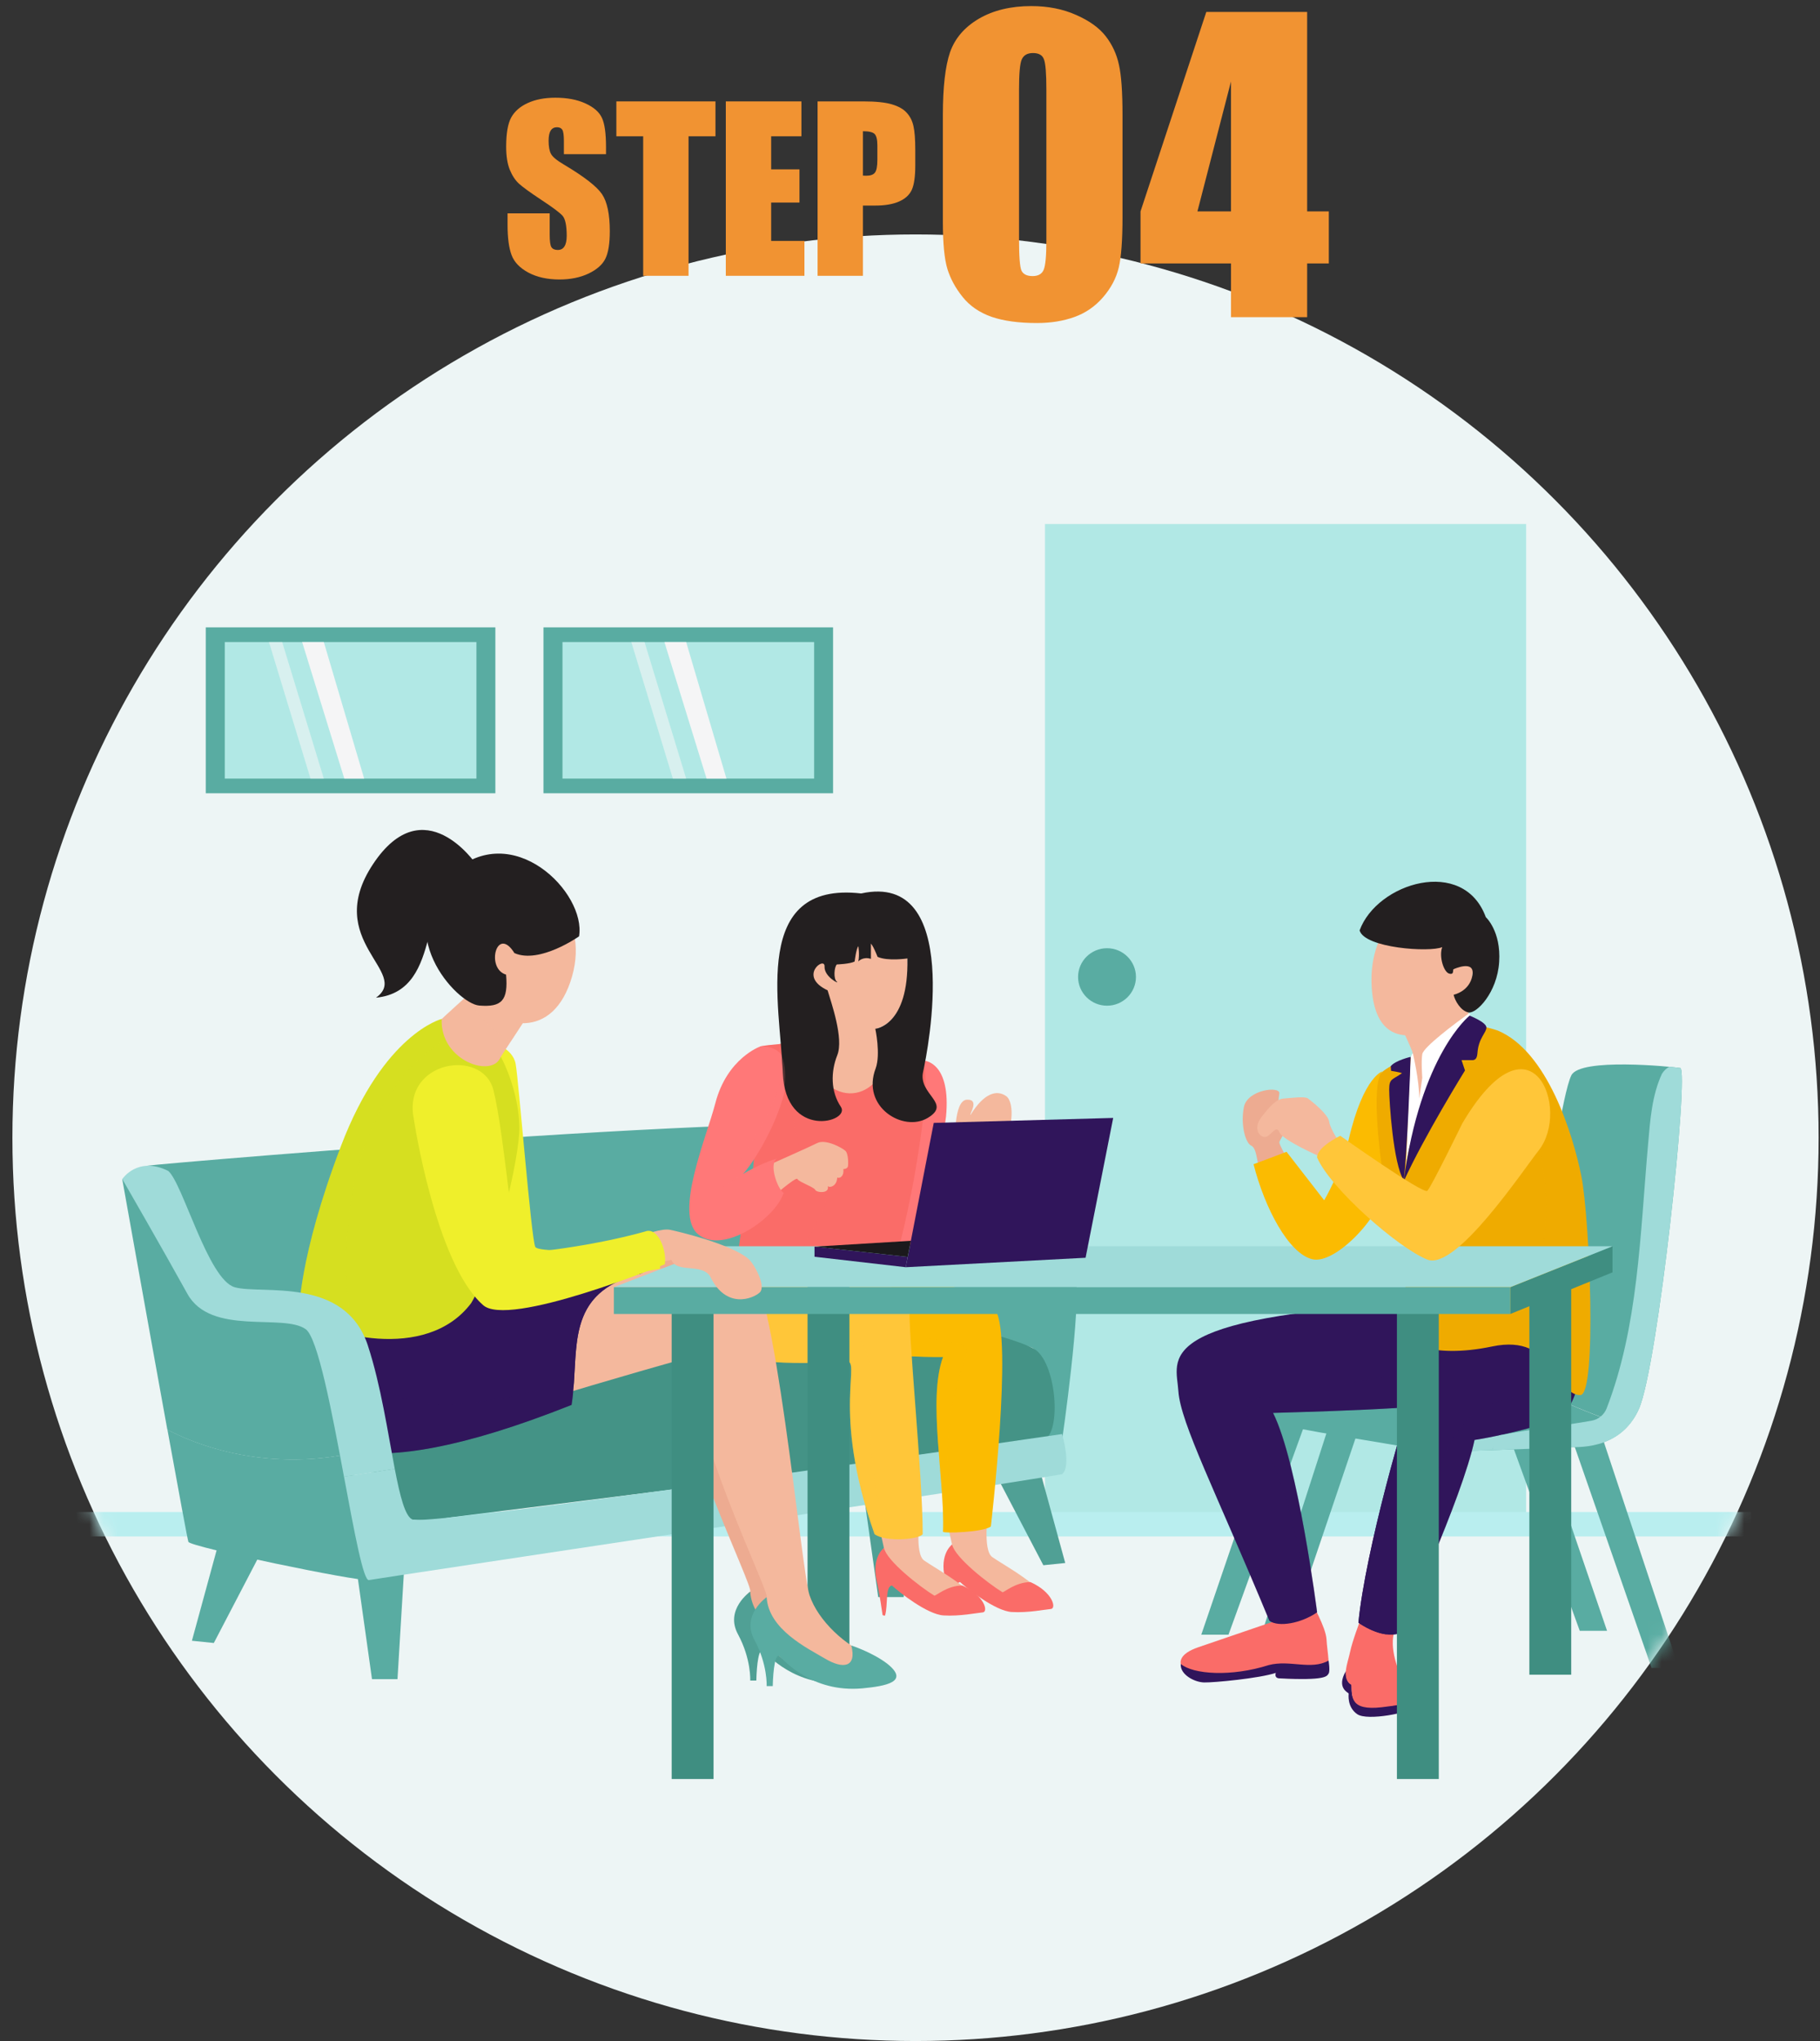 <?xml version="1.0" encoding="UTF-8" standalone="no"?>
<svg
   width="132"
   height="148"
   viewBox="0 0 132 148"
   fill="none"
   version="1.1"
   id="svg104"
   sodipodi:docname="step05.svg"
   inkscape:version="1.3.2 (091e20e, 2023-11-25)"
   xmlns:inkscape="http://www.inkscape.org/namespaces/inkscape"
   xmlns:sodipodi="http://sodipodi.sourceforge.net/DTD/sodipodi-0.dtd"
   xmlns="http://www.w3.org/2000/svg"
   xmlns:svg="http://www.w3.org/2000/svg">
  <rect x="0" y="0" width="132" height="148" fill="#333333" stroke="none"/>
  <sodipodi:namedview
     id="namedview104"
     pagecolor="#ffffff"
     bordercolor="#000000"
     borderopacity="0.25"
     inkscape:showpageshadow="2"
     inkscape:pageopacity="0.0"
     inkscape:pagecheckerboard="0"
     inkscape:deskcolor="#d1d1d1"
     showguides="true"
     inkscape:zoom="0.97830217"
     inkscape:cx="-22.999029"
     inkscape:cy="69.508177"
     inkscape:window-width="1440"
     inkscape:window-height="449"
     inkscape:window-x="3"
     inkscape:window-y="488"
     inkscape:window-maximized="0"
     inkscape:current-layer="svg104" />
  <circle
     cx="66.4"
     cy="82.5"
     r="65.5"
     fill="#EDF5F5"
     id="circle1" />
  <mask
     id="mask0_1433_2997"
     style="mask-type:alpha"
     maskUnits="userSpaceOnUse"
     x="0"
     y="17"
     width="132"
     height="131">
    <circle
       cx="66.4"
       cy="82.5"
       r="65.5"
       fill="#EDF5F5"
       id="circle2" />
  </mask>
  <g
     mask="url(#mask0_1433_2997)"
     id="g99">
    <g
       clip-path="url(#clip0_1433_2997)"
       id="g98">
      <path
         d="M110.688 38H75.79V111.394H110.688V38Z"
         fill="#B1E8E5"
         id="path2" />
      <path
         d="M93.27 83.852C93.27 83.852 92.788 83.018 92.788 82.832C92.788 82.647 93.957 81.098 93.401 80.647C92.839 80.197 92.788 81.481 92.788 81.481C92.533 80.816 92.714 79.864 92.788 79.295C92.862 78.727 90.473 79.008 90.218 80.27C89.963 81.531 90.32 82.883 90.751 83.075C91.182 83.266 91.16 84.454 91.364 84.736C91.568 85.023 93.276 83.858 93.276 83.858L93.27 83.852Z"
         fill="#EDAB91"
         id="path3" />
      <path
         d="M25.885 113.978L26.98 121.762H28.829L29.311 113.759L25.885 113.978Z"
         fill="#59ACA2"
         id="path4" />
      <path
         d="M82.388 70.842C82.388 71.991 81.447 72.926 80.289 72.926C79.132 72.926 78.19 71.991 78.19 70.842C78.19 69.693 79.132 68.758 80.289 68.758C81.447 68.758 82.388 69.693 82.388 70.842Z"
         fill="#59ACA2"
         id="path5" />
      <path
         d="M77.032 104.421C77.032 104.421 78.451 94.661 78.008 92.504C77.566 90.346 72.686 89.417 71.444 89.152C70.201 88.888 67.756 84.523 66.65 82.151C65.538 79.775 11.445 84.382 10.696 84.528C11.661 87.716 13.584 92.352 15.956 93.337C18.322 94.323 25.68 93.664 25.89 97.849C26.095 102.039 26.764 101.814 26.764 101.814C32.909 100.929 63.62 96.519 68.539 96.379C70.201 96.745 74.422 97.409 74.939 97.775C75.455 98.141 76.125 100.197 75.086 102.771C74.048 105.345 77.032 104.421 77.032 104.421Z"
         fill="#59ACA2"
         id="path6" />
      <path
         d="M108.742 98.862C108.198 98.907 91.489 100.332 91.443 100.479C91.398 100.619 91.489 102.709 91.835 103.041C92.181 103.373 103.352 105.131 103.784 105.227C104.215 105.322 113.066 104.99 113.639 104.939C114.115 104.9 116.458 105.153 118.024 103.452C114.734 102.286 111.471 101.042 108.748 98.856C108.748 98.856 108.742 98.856 108.737 98.856L108.742 98.862Z"
         fill="#59ACA2"
         id="path7" />
      <path
         d="M109.729 103.306C107.817 103.339 105.883 103.39 103.886 103.801C103.165 103.891 102.898 104.426 102.83 105.063C103.369 105.153 103.721 105.209 103.789 105.226C103.993 105.271 106.042 105.226 108.22 105.153C108.493 104.404 109.032 103.801 109.724 103.311L109.729 103.306Z"
         fill="#9FDBD9"
         id="path8" />
      <path
         d="M127 109.642H5V111.41H127V109.642Z"
         fill="#B9EEEF"
         id="path9" />
      <path
         d="M121.86 77.442C121.179 77.341 114.609 76.688 113.968 77.972C113.321 79.256 112.283 86.662 112.283 86.662C112.067 89.788 109.327 98.698 108.754 98.85C111.477 101.036 114.739 102.281 118.03 103.446C118.342 103.108 118.626 102.692 118.858 102.179C120.248 99.093 122.541 77.544 121.86 77.437V77.442Z"
         fill="#59ACA2"
         id="path10" />
      <path
         d="M115.823 103.058L121.763 120.946H119.783L113.565 103.058H115.823Z"
         fill="#59ACA2"
         id="path11" />
      <path
         d="M111.068 102.207L116.555 118.253H114.575L108.754 102.207H111.068Z"
         fill="#59ACA2"
         id="path12" />
      <path
         d="M92.606 102.483L87.126 118.535H89.1L94.921 102.483H92.606Z"
         fill="#59ACA2"
         id="path13" />
      <path
         d="M96.76 102.207L90.825 120.579H92.799L99.018 102.207H96.76Z"
         fill="#59ACA2"
         id="path14" />
      <path
         d="M95.109 116.17C95.109 116.17 96.164 118 96.209 118.879C96.255 119.758 96.544 121.064 96.209 121.397C95.874 121.729 93.316 121.751 92.981 121.684C92.646 121.611 92.646 121.183 92.646 121.183C91.546 121.374 89.344 121.751 87.812 121.825C86.28 121.898 84.272 120.355 86.904 119.448C89.537 118.547 92.669 117.477 92.669 117.477L95.109 116.17Z"
         fill="#FA6C68"
         id="path15" />
      <path
         d="M102.342 122.889C102.342 122.889 102.637 123.509 102.467 123.835C102.297 124.162 99.182 124.821 98.433 124.297C97.679 123.773 97.821 122.861 97.815 122.799C97.803 122.737 96.896 122.416 97.611 121.177C97.599 121.926 97.906 122.106 98.031 122.151C98.138 122.191 97.599 123.869 99.585 123.779C101.577 123.689 102.359 123.458 102.342 122.889Z"
         fill="#30155B"
         id="path16" />
      <path
         d="M98.66 117.477C98.66 117.477 98.07 119.031 97.917 119.791C97.764 120.552 97.248 121.701 98.002 122.168C98.076 123.036 97.883 124.066 100.226 123.796C102.569 123.526 102.689 123.323 102.019 122.275C101.35 121.228 100.737 119.425 101.145 118.259C100.238 117.865 98.66 117.477 98.66 117.477Z"
         fill="#FA6C68"
         id="path17" />
      <path
         d="M111.971 96.012C111.971 96.012 112.39 100.715 107.8 101.476C103.211 102.236 93.333 102.405 92.329 102.456C94.144 106.066 95.523 116.913 95.523 116.913C94.365 117.719 92.737 118.006 92.067 117.533C88.192 108.178 85.611 103.188 85.463 100.862C85.322 98.535 83.313 95.545 102.785 94.452C107.619 95.021 111.971 96.018 111.971 96.018V96.012Z"
         fill="#30155B"
         id="path18" />
      <g
         style="mix-blend-mode:multiply"
         opacity="0.3"
         id="g19">
        <path
           d="M111.971 96.012C111.971 96.012 110.507 95.679 108.339 95.285C104.578 100.596 97.276 99.932 91.171 101.351C90.513 101.503 90.201 102.275 90.581 102.832C93.355 106.933 94.235 112.092 94.984 117.228C95.171 117.133 95.358 117.026 95.534 116.907C95.534 116.907 94.155 106.06 92.34 102.449C93.344 102.404 103.227 102.23 107.812 101.469C112.402 100.709 111.982 96.006 111.982 96.006L111.971 96.012Z"
           fill="#30155B"
           id="path19" />
      </g>
      <path
         d="M114.603 97.482C114.603 97.482 115.108 102.185 112.436 103.086C109.769 103.987 106.944 104.415 106.944 104.415C106.036 108.69 101.525 118.428 101.525 118.428C100.198 118.901 98.524 117.668 98.524 117.668C99.001 112.633 101.923 102.185 102.83 100.287C103.738 98.389 107.8 97.06 107.8 97.06L114.597 97.488L114.603 97.482Z"
         fill="#30155B"
         id="path20" />
      <path
         d="M110.728 99.126C110.728 98.732 111.324 98.045 111.392 97.279L107.8 97.054C107.8 97.054 103.738 98.383 102.83 100.281C101.923 102.179 99.001 112.627 98.524 117.662C98.524 117.662 99.489 118.372 100.533 118.507C102.825 111.455 105.1 104.246 110.728 99.121V99.126Z"
         fill="#30155B"
         id="path21" />
      <g
         style="mix-blend-mode:multiply"
         opacity="0.3"
         id="g22">
        <path
           d="M114.603 97.482L111.398 97.279C111.329 98.04 111.607 101.064 109.032 101.503C103.659 102.737 103.988 110.228 100.538 118.513C100.873 118.558 101.213 118.541 101.531 118.428C101.531 118.428 106.042 108.69 106.949 104.415C106.949 104.415 109.775 103.987 112.441 103.086C115.108 102.185 114.609 97.482 114.609 97.482H114.603Z"
           fill="#30155B"
           id="path22" />
      </g>
      <path
         d="M96.357 120.416C96.357 120.416 96.487 121.182 96.357 121.362C96.226 121.542 96.209 121.88 92.748 121.7C92.391 121.649 92.533 121.306 92.533 121.306C91.347 121.7 88.045 122.016 87.33 121.999C86.615 121.982 85.566 121.413 85.639 120.658C86.524 121.413 89.287 121.61 92.028 120.737C93.571 120.343 95.069 121.126 96.357 120.416Z"
         fill="#30155B"
         id="path23" />
      <path
         d="M71.671 109.586C71.671 109.586 71.257 112.391 71.96 112.903C72.664 113.416 75.79 115.083 75.79 116.114C75.79 117.144 71.398 115.156 69.515 114.424C67.626 113.692 69.05 112.002 69.05 112.002L68.539 109.687L71.677 109.586H71.671Z"
         fill="#F4B89D"
         id="path24" />
      <path
         d="M69.05 112.002C69.05 112.002 68.113 112.661 68.539 114.463C68.737 115.308 68.953 116.863 68.953 116.863C69.055 116.93 69.135 116.896 69.135 116.896C69.356 116.091 69.135 114.79 69.634 114.722C70.15 115.201 72.187 116.818 73.373 116.891C74.559 116.964 75.812 116.705 76.221 116.671C76.629 116.632 76.368 115.46 74.74 114.722C73.628 114.722 72.817 115.494 72.703 115.455C71.631 114.796 69.26 112.937 69.055 112.002H69.05Z"
         fill="#FA6C68"
         id="path25" />
      <path
         d="M62.599 108.025L63.694 115.809H65.543L66.025 107.806L62.599 108.025Z"
         fill="#50A095"
         id="path26" />
      <path
         d="M75.296 106.173L77.259 113.337L75.671 113.5L72.187 106.837L75.296 106.173Z"
         fill="#50A095"
         id="path27" />
      <path
         d="M66.729 109.834C66.729 109.834 66.315 112.639 67.018 113.151C67.722 113.664 70.848 115.331 70.848 116.362C70.848 117.392 66.457 115.404 64.573 114.672C62.684 113.94 64.108 112.25 64.108 112.25L63.597 109.935L66.735 109.834H66.729Z"
         fill="#F4B89D"
         id="path28" />
      <path
         d="M25.459 105.389C21.051 106.33 16.166 105.756 12.143 103.666C12.954 108.121 13.607 111.669 13.664 111.805C13.811 112.176 25.981 114.7 26.764 114.576C26.685 113.855 26.078 109.45 25.465 105.389H25.459Z"
         fill="#59ACA2"
         id="path29" />
      <path
         d="M32.568 110.042C32.568 110.042 74.303 104.854 75.671 104.421C77.032 103.987 76.641 98.659 74.939 97.775C73.237 96.89 68.726 95.939 68.539 95.939C68.352 95.939 25.89 100.793 25.89 100.793C25.89 100.793 26.809 109.231 28.546 109.89C30.282 110.548 32.568 110.042 32.568 110.042Z"
         fill="#449386"
         id="path30" />
      <path
         d="M77.032 103.987C77.032 103.987 31.178 110.69 29.93 110.194C29.385 109.98 29.017 108.516 28.631 106.511C27.422 106.696 26.185 106.894 24.948 107.074C25.697 111.078 26.355 114.655 26.758 114.576C27.649 114.407 70.718 107.986 77.032 106.899C77.725 106.325 77.032 103.987 77.032 103.987Z"
         fill="#9FDBD9"
         id="path31" />
      <path
         d="M64.108 92.278C64.108 92.278 70.922 93.038 72.198 95.004C73.475 96.97 71.864 110.69 71.864 110.69C71.251 111.129 68.431 111.186 68.397 111.073C68.533 107.271 67.262 101.487 68.397 98.4C65.26 98.457 57.543 97.741 57.322 97.573C57.101 97.403 55.938 91.597 55.938 91.597C57.992 91.935 63.359 92.177 64.108 92.278Z"
         fill="#FBBB01"
         id="path32" />
      <g
         style="mix-blend-mode:multiply"
         opacity="0.3"
         id="g33">
        <path
           d="M69.555 97.409C64.936 96.57 60.709 96.406 56.511 94.345C56.84 95.871 57.209 97.487 57.322 97.572C57.544 97.735 65.26 98.456 68.397 98.4C67.262 101.486 68.533 107.271 68.397 111.072C68.409 111.118 68.851 111.134 69.418 111.112C68.352 106.758 68.46 102.709 70.071 98.321C70.218 97.921 69.98 97.482 69.56 97.409H69.555Z"
           fill="#FBBB01"
           id="path33" />
      </g>
      <path
         d="M63.592 74.322L63.784 76.029C64.562 76.525 67.115 76.716 67.478 77.105C67.841 77.488 65.923 80.85 61.594 81.622C57.266 82.393 55.824 77.082 55.711 75.871C56.267 75.871 56.902 75.421 59.597 75.229C59.762 74.57 60.363 72.92 60.363 72.92L63.592 74.317V74.322Z"
         fill="#F4B89D"
         id="path34" />
      <g
         style="mix-blend-mode:multiply"
         opacity="0.3"
         id="g35">
        <path
           d="M63.716 75.381L63.597 74.323L60.369 72.926C60.369 72.926 60.216 73.354 60.04 73.861C61.072 75.427 62.128 75.641 63.722 75.381H63.716Z"
           fill="#F4B89D"
           id="path35" />
      </g>
      <path
         d="M15.876 111.805L13.919 118.975L15.508 119.138L18.985 112.469L15.876 111.805Z"
         fill="#59ACA2"
         id="path36" />
      <path
         d="M101.542 74.26C101.542 74.333 102.405 76.017 102.473 76.423C102.541 76.829 101.418 77.11 101.083 77.206C100.748 77.302 100.272 81.244 103.29 81.34C106.303 81.436 108.839 75.95 108.742 74.902C108.334 74.784 107.165 74.615 107.046 74.593C106.927 74.57 106.087 72.407 106.087 72.407L101.542 74.26Z"
         fill="#F4B89D"
         id="path37" />
      <g
         style="mix-blend-mode:multiply"
         opacity="0.3"
         id="g38">
        <path
           d="M106.382 73.297C106.269 73.01 106.087 72.401 106.087 72.401L101.542 74.254C101.542 74.305 102.087 75.431 102.365 76.074C104.016 75.516 105.219 74.756 106.388 73.297H106.382Z"
           fill="#F4B89D"
           id="path38" />
      </g>
      <path
         d="M106.586 73.646C106.586 73.646 106.688 73.489 106.524 73.494C105.486 74.249 103.245 75.922 103.154 76.44C103.063 76.958 103.154 78.152 103.154 78.152L102.938 79.656C102.921 78.276 102.501 76.513 102.479 76.417C102.456 76.322 102.365 76.513 102.314 76.693C102.15 77.245 101.633 84.652 101.809 85.277C102.564 83.655 106.671 73.877 106.592 73.646H106.586Z"
         fill="white"
         id="path39" />
      <path
         d="M67.092 76.93C67.092 76.93 68.981 77.059 68.613 80.957C68.318 83.159 67.994 85.294 67.875 85.62C68.386 85.108 68.533 83.97 69.055 83.818C69.572 84.702 70.61 84.725 71.018 84.454C70.797 86.938 69.651 89.974 66.877 91.129C64.102 92.278 65.583 84.775 65.583 84.297C65.583 83.818 67.098 76.93 67.098 76.93H67.092Z"
         fill="#FF7878"
         id="path40" />
      <path
         d="M41.578 92.717C41.578 92.717 49.459 90.576 52.953 91.292C54.951 91.838 56.897 113.381 57.504 115.257C58.117 117.132 60.17 119.002 61.946 119.667C63.722 120.326 63.002 121.926 60.006 121.869C57.01 121.813 54.457 118.783 53.68 118.287C52.902 117.791 54.014 115.589 54.4 115.42C54.786 115.257 48.517 102.804 49.073 97.955C43.688 99.442 38.469 101.041 38.469 101.041C38.469 101.041 38.134 93.99 41.578 92.722V92.717Z"
         fill="#EDAB91"
         id="path41" />
      <path
         d="M35.683 75.59C35.683 75.59 37.175 75.973 37.396 77.133C37.618 78.287 38.526 89.805 38.821 90.414C39.115 91.022 47.944 90.414 47.944 90.414C47.944 90.414 47.779 92.396 47.944 92.672C45.113 94.052 37.187 94.711 35.683 94.598C34.179 94.486 33.232 83.801 33.181 82.917C33.124 82.033 31.859 75.038 35.683 75.59Z"
         fill="#EFEF2B"
         id="path42" />
      <path
         d="M34.526 62.663C34.526 62.663 30.753 57.082 27.053 62.663C23.354 68.245 29.856 70.503 27.269 72.345C32.46 71.85 30.015 63.84 33.788 65.311C37.561 66.781 34.526 62.663 34.526 62.663Z"
         fill="#231F20"
         id="path43" />
      <path
         d="M34.157 71.957C34.157 71.957 32.12 73.793 31.865 74.052C31.604 74.311 31.802 78.35 35.683 78.609C36.602 78.057 36.324 76.626 36.324 76.626C37.005 75.596 38.338 73.545 38.338 73.545L34.157 71.963V71.957Z"
         fill="#F4B89D"
         id="path44" />
      <g
         style="mix-blend-mode:multiply"
         opacity="0.3"
         id="g45">
        <path
           d="M37.101 75.438C37.572 74.717 38.338 73.54 38.338 73.54L34.157 71.957C34.157 71.957 33.975 72.12 33.72 72.351C34.707 73.534 35.683 74.897 37.101 75.438Z"
           fill="#F4B89D"
           id="path45" />
      </g>
      <path
         d="M38.894 63.762C38.894 63.762 42.815 66.184 41.487 70.814C40.154 75.443 36.307 74.779 33.862 72.064C31.422 69.344 32.086 61.34 38.894 63.762Z"
         fill="#F4B89D"
         id="path46" />
      <path
         d="M41.998 67.896C41.998 67.896 39.138 69.918 37.311 69.113C36.029 67.052 35.206 70.234 36.704 70.673C36.869 72.549 36.392 73.05 34.752 72.915C33.118 72.779 28.216 67.48 32.784 63.312C37.158 59.319 42.525 64.725 41.998 67.896Z"
         fill="#231F20"
         id="path47" />
      <path
         d="M63.132 65.931C63.132 65.931 66.462 66.336 65.725 71.625C65.39 73.647 63.836 75.703 61.282 74.013C58.729 72.323 56.29 65.97 63.132 65.931Z"
         fill="#F4B89D"
         id="path48" />
      <path
         d="M58.321 75.561C58.321 75.561 55.518 75.764 55.155 75.877C54.792 75.99 54.99 84.922 54.247 86.978C53.776 88.29 53.617 90.549 53.47 91.202C53.322 91.856 55.433 92.633 59.092 92.486C62.758 92.34 64.346 92.21 64.567 92.312C65.084 91.495 66.065 86.927 66.474 84.393C66.882 81.858 67.444 78.243 66.916 76.863C66.201 76.587 64.42 76.401 64.42 76.401C63.756 80.124 59.609 80.636 58.315 75.561H58.321Z"
         fill="#FA6C68"
         id="path49" />
      <g
         style="mix-blend-mode:multiply"
         opacity="0.2"
         id="g50">
        <path
           d="M59.875 86.635C57.453 83.272 56.823 79.459 57.572 75.618C56.715 75.686 55.399 75.798 55.161 75.877C54.797 75.99 54.996 84.923 54.253 86.978C53.782 88.291 53.623 90.549 53.475 91.203C53.351 91.754 54.82 92.385 57.458 92.487C58.139 89.885 60.318 87.513 59.875 86.629V86.635Z"
           fill="#FA6C68"
           id="path50" />
      </g>
      <path
         d="M55.802 84.46C55.802 84.46 58.65 83.199 59.28 82.883C59.909 82.573 61.146 83.266 61.334 83.469C61.521 83.672 61.538 84.37 61.498 84.573C61.458 84.776 61.163 84.776 61.163 84.776C61.237 85.254 60.925 85.491 60.721 85.384C60.704 86.009 60.182 86.156 60.034 86.009C60.199 86.595 59.143 86.488 59.109 86.246C58.831 85.987 57.924 85.694 57.833 85.491C57.742 85.288 55.796 86.995 55.796 86.995C55.796 86.995 55.314 84.415 55.796 84.455L55.802 84.46Z"
         fill="#F4B89D"
         id="path51" />
      <path
         d="M69.016 84.297C69.016 84.297 69.458 83.413 69.35 83.12C69.237 82.827 69.163 79.78 70.127 79.741C71.092 79.701 70.275 80.844 70.388 80.844C71.387 79.228 72.312 79.008 72.981 79.487C73.645 79.966 73.424 82.343 72.573 82.805C71.722 83.272 71.018 84.111 70.683 84.9C69.537 85.435 69.021 84.297 69.021 84.297H69.016Z"
         fill="#F4B89D"
         id="path52" />
      <path
         d="M53.475 91.202C53.475 91.202 51.405 96.491 52.585 97.814C53.765 99.138 60.023 98.845 61.316 98.699C62.61 98.552 60.204 102.095 63.427 111.242C64.261 111.85 66.701 111.625 66.922 111.242C66.922 106.905 65.81 96.277 65.98 94.615C66.145 92.948 60.318 92.458 59.983 92.317C59.648 92.177 53.47 91.208 53.47 91.208L53.475 91.202Z"
         fill="#FFC639"
         id="path53" />
      <g
         style="mix-blend-mode:multiply"
         opacity="0.3"
         id="g54">
        <path
           d="M56.205 94.965C55.484 94.965 56.749 93.483 57.611 91.878C55.745 91.563 53.475 91.208 53.475 91.208C53.475 91.208 51.405 96.497 52.585 97.82C53.77 99.144 60.023 98.851 61.316 98.704C62.61 98.558 60.204 102.101 63.427 111.247C63.694 111.439 64.119 111.552 64.59 111.597C60.664 102.056 67.461 95.286 56.205 94.97V94.965Z"
           fill="#FFC639"
           id="path54" />
      </g>
      <path
         d="M64.108 112.25C64.108 112.25 63.172 112.909 63.597 114.711C63.796 115.556 64.011 117.111 64.011 117.111C64.114 117.178 64.193 117.144 64.193 117.144C64.414 116.339 64.193 115.038 64.692 114.97C65.209 115.449 67.245 117.066 68.431 117.139C69.617 117.212 70.871 116.953 71.279 116.919C71.688 116.885 71.427 115.708 69.799 114.97C68.686 114.97 67.875 115.742 67.762 115.703C66.689 115.044 64.318 113.185 64.114 112.25H64.108Z"
         fill="#FA6C68"
         id="path55" />
      <path
         d="M102.019 65.71C102.019 65.71 99.245 67.372 99.483 71.551C99.721 75.73 102.376 75.657 105.202 74.091C108.027 72.525 107.33 62.528 102.019 65.71Z"
         fill="#F4B89D"
         id="path56" />
      <path
         d="M105.429 70.278C105.429 70.278 107 69.551 106.791 70.728C106.581 71.906 105.429 72.131 105.429 72.131C105.503 72.525 105.934 73.308 106.507 73.415C107.08 73.522 108.589 71.99 108.731 69.748C108.873 67.507 107.761 66.504 107.761 66.504C106.144 62.089 99.869 64.009 98.609 67.467C98.967 68.751 103.704 69.073 104.601 68.678C104.351 69.354 104.708 70.492 105.105 70.599C105.503 70.706 105.338 70.306 105.429 70.278Z"
         fill="#231F20"
         id="path57" />
      <path
         d="M102.308 76.694C102.308 76.694 100.47 77.28 99.942 78.062C99.415 78.845 98.972 83.07 101.446 88.268C102.666 90.69 101.48 96.497 101.588 96.818C101.696 97.139 103.63 98.598 108.226 97.635C112.822 96.671 112.782 101.16 114.614 101.16C115.834 101.16 115.295 88.302 114.688 85.272C114.075 82.242 112.226 76.226 108.623 74.728C107.33 74.3 106.932 74.413 106.932 74.413C106.365 76.153 102.291 80.197 101.968 84.776C102.167 78.952 102.308 76.688 102.308 76.688V76.694Z"
         fill="#EFAB00"
         id="path58" />
      <g
         style="mix-blend-mode:multiply"
         opacity="0.2"
         id="g59">
        <path
           d="M114.688 85.277C114.075 82.246 112.226 76.231 108.623 74.733C107.33 74.305 106.932 74.418 106.932 74.418C106.83 74.739 106.603 75.139 106.303 75.606C108.044 77.91 111.749 79.002 111.256 81.954C113.247 88.132 111.131 92.447 111.227 97.944C112.958 98.918 113.315 101.165 114.614 101.165C115.834 101.165 115.295 88.307 114.688 85.277Z"
           fill="#EFAB00"
           id="path59" />
      </g>
      <path
         d="M106.586 73.647C106.586 73.647 103.023 76.446 101.803 85.671C103.273 82.427 106.252 77.623 106.252 77.623C106.144 77.302 106.002 76.874 106.002 76.874H106.836C106.961 76.851 107.125 76.795 107.154 76.373C107.227 75.269 107.812 74.886 107.806 74.503C107.8 74.12 106.586 73.647 106.586 73.647Z"
         fill="#30155B"
         id="path60" />
      <path
         d="M102.308 76.637C102.308 76.637 101.191 76.896 100.867 77.313C100.884 77.707 100.896 77.65 100.896 77.65C100.896 77.65 101.52 77.746 101.684 77.82C100.969 78.321 100.754 78.197 100.754 79.008C100.754 79.819 101.043 84.398 101.803 85.564C102.042 84.111 102.308 76.941 102.308 76.642V76.637Z"
         fill="#30155B"
         id="path61" />
      <path
         d="M116.952 90.368V92.261L109.542 95.279V93.336L116.952 90.368Z"
         fill="#3F8E81"
         id="path62" />
      <path
         d="M104.351 94.615H101.315V129.006H104.351V94.615Z"
         fill="#3F8E81"
         id="path63" />
      <path
         d="M61.606 91.624H58.57V120.134H61.606V91.624Z"
         fill="#3F8E81"
         id="path64" />
      <path
         d="M35.927 45.491H14.923V57.522H35.927V45.491Z"
         fill="#59ACA2"
         id="path65" />
      <path
         d="M34.554 46.556H16.302V56.457H34.554V46.556Z"
         fill="#B1E8E5"
         id="path66" />
      <path
         d="M60.42 45.491H39.416V57.522H60.42V45.491Z"
         fill="#59ACA2"
         id="path67" />
      <path
         d="M59.047 46.556H40.795V56.457H59.047V46.556Z"
         fill="#B1E8E5"
         id="path68" />
      <path
         d="M55.155 75.877C55.155 75.877 52.732 76.716 51.881 79.999C51.24 82.478 48.857 88.042 50.644 89.512C52.431 90.982 56.244 88.363 56.834 86.499C56.392 86.218 55.739 84.41 56.352 84.004C55.041 84.41 53.878 85.136 53.878 85.136C55.512 83.356 59.387 75.871 55.149 75.871L55.155 75.877Z"
         fill="#FF7878"
         id="path69" />
      <path
         d="M65.799 69.501C65.799 69.501 64.386 69.716 63.648 69.383C63.314 68.538 63.166 68.426 63.166 68.426V69.53C62.576 69.344 62.253 69.716 62.253 69.716C62.355 69.203 62.253 68.612 62.253 68.612C62.094 68.797 61.986 69.716 61.986 69.716C61.691 69.901 60.692 69.935 60.692 69.935C60.505 70.121 60.431 70.966 60.692 71.186C60.953 71.405 59.767 70.853 59.802 70.082C59.841 69.31 57.839 70.78 60.023 71.811C60.284 72.695 61.209 75.303 60.726 76.514C60.244 77.725 60.244 79.161 60.987 80.259C61.725 81.363 56.953 82.681 56.772 77.764C56.585 72.841 54.451 63.869 62.457 64.787C69.816 63.176 67.319 76.074 66.95 77.725C66.582 79.375 69.061 80 67.285 81.064C65.509 82.129 62.44 80.259 63.512 77.466C63.881 76.435 63.484 74.599 63.484 74.599C63.484 74.599 65.923 74.396 65.81 69.501H65.799Z"
         fill="#231F20"
         id="path70" />
      <path
         d="M54.412 115.415C54.412 115.415 52.551 116.71 53.521 118.502C54.491 120.293 54.412 121.864 54.412 121.864H54.854C54.883 120.653 55.041 119.459 55.348 119.707C55.648 119.955 57.657 122.36 61.35 122.027C63.041 121.864 64.817 121.56 63.155 120.236C62.071 119.408 60.55 118.918 60.55 118.918C60.959 120.512 59.96 120.647 58.656 119.876C57.35 119.104 54.548 117.752 54.412 115.415Z"
         fill="#50A095"
         id="path71" />
      <path
         d="M42.781 93.111C42.781 93.111 50.661 90.971 54.156 91.686C56.153 92.233 58.099 113.776 58.706 115.651C59.319 117.527 61.373 119.397 63.149 120.062C64.925 120.72 64.204 122.32 61.209 122.264C58.213 122.207 55.66 119.177 54.883 118.682C54.105 118.186 55.104 116.463 55.603 115.815C55.858 115.483 49.719 103.199 50.276 98.349C44.891 99.836 39.672 101.436 39.672 101.436C39.672 101.436 39.337 94.384 42.781 93.117V93.111Z"
         fill="#F4B89D"
         id="path72" />
      <path
         d="M55.603 115.815C55.603 115.815 53.742 117.111 54.712 118.902C55.682 120.693 55.603 122.264 55.603 122.264H56.046C56.074 121.053 56.233 119.859 56.539 120.107C56.84 120.355 58.848 122.76 62.542 122.428C64.233 122.264 66.008 121.96 64.346 120.637C63.263 119.809 61.742 119.319 61.742 119.319C62.15 120.913 61.152 121.048 59.847 120.276C58.542 119.505 55.739 118.153 55.603 115.815Z"
         fill="#59ACA2"
         id="path73" />
      <path
         d="M109.542 93.336H44.523L52.222 90.368H116.952L109.542 93.336Z"
         fill="#9FDBD9"
         id="path74" />
      <path
         d="M51.751 94.615H48.715V129.006H51.751V94.615Z"
         fill="#3F8E81"
         id="path75" />
      <path
         d="M67.722 81.425L80.737 81.064L78.734 91.203L65.691 91.89L67.722 81.425Z"
         fill="#30155B"
         id="path76" />
      <path
         d="M65.691 91.89L59.075 91.13V90.397L65.833 91.141L65.691 91.89Z"
         fill="#30155B"
         id="path77" />
      <path
         d="M66.06 89.975L59.075 90.397L65.833 91.141L66.06 89.975Z"
         fill="#1B191C"
         id="path78" />
      <path
         d="M109.542 93.337H44.523V95.28H109.542V93.337Z"
         fill="#59ACA2"
         id="path79" />
      <path
         d="M100.345 77.651C100.345 77.651 98.91 77.916 97.809 82.664C97.185 85.131 96.039 87.035 96.039 87.035C95.08 85.801 93.31 83.52 93.31 83.52C93.31 83.52 91.063 84.376 90.916 84.421C91.727 87.603 93.452 90.882 95.171 91.309C96.896 91.738 100.402 87.942 100.408 85.976C99.177 77.696 100.334 77.651 100.334 77.651H100.345Z"
         fill="#FBBB01"
         id="path80" />
      <path
         d="M95.704 83.852C95.704 83.852 93.026 82.686 92.788 82.094C92.55 81.503 92.141 82.449 91.733 82.449C91.324 82.449 90.87 81.807 91.494 81.002C92.118 80.196 92.572 79.689 93.123 79.656C93.673 79.622 94.632 79.475 94.87 79.656C95.109 79.836 96.328 80.788 96.402 81.334C96.476 81.88 97.213 82.945 97.213 82.945L95.704 83.846V83.852Z"
         fill="#F4B89D"
         id="path81" />
      <path
         d="M106.036 81.503C106.036 81.503 103.812 86.065 103.523 86.347C103.233 86.634 97.208 82.359 97.208 82.359C96.419 82.753 95.523 83.373 95.523 83.93C96.493 86.189 101.446 90.52 103.523 91.337C105.605 92.154 110.399 84.939 111.596 83.424C113.962 80.433 111.057 72.953 106.036 81.497V81.503Z"
         fill="#FFC639"
         id="path82" />
      <path
         d="M121.86 77.443C121.746 77.426 121.457 77.392 121.065 77.358C120.855 77.471 120.674 77.64 120.532 77.871C119.817 79.437 119.692 81.104 119.528 83.002C118.949 89.58 118.819 96.198 116.521 102.135C116.339 102.596 115.925 102.934 115.431 103.019C113.4 103.385 110.739 103.672 108.759 104.078C108.067 104.568 108.493 104.404 108.22 105.153C110.694 105.075 113.338 104.968 113.644 104.945C114.217 104.9 117.474 105.277 118.858 102.191C120.248 99.105 122.541 77.555 121.86 77.448V77.443Z"
         fill="#9FDBD9"
         id="path83" />
      <path
         d="M113.956 92.926H110.921V121.436H113.956V92.926Z"
         fill="#3F8E81"
         id="path84" />
      <path
         d="M21.72 94.615C21.72 94.615 20.245 99.341 21.136 101.875C22.027 104.41 25.244 108.324 41.453 101.875C42.083 98 40.749 93.686 46.599 92.317C38.236 92.565 32.943 93.816 32.943 93.816L21.726 94.615H21.72Z"
         fill="#30155B"
         id="path85" />
      <g
         style="mix-blend-mode:multiply"
         opacity="0.3"
         id="g86">
        <path
           d="M25.346 95.353L21.72 94.609C21.72 94.609 20.245 99.335 21.136 101.869C22.027 104.404 25.244 108.318 41.453 101.869C41.538 101.362 41.584 100.844 41.618 100.332C34.73 101.627 26.463 104.578 25.351 95.353H25.346Z"
           fill="#30155B"
           id="path86" />
      </g>
      <path
         d="M46.593 92.317C38.23 92.565 32.937 93.816 32.937 93.816L24.852 94.396C26.095 101.453 34.73 101.633 41.618 100.343C41.856 96.924 41.516 93.511 46.593 92.323V92.317Z"
         fill="#30155B"
         id="path87" />
      <path
         d="M46.832 89.506C46.832 89.506 47.995 89.067 48.579 89.174C49.163 89.287 53.073 90.222 54.298 91.297C54.741 91.709 55.575 93.28 55.104 93.719C54.633 94.159 52.664 94.987 51.495 92.537C50.832 91.573 49.078 92.345 48.693 91.354C48.08 91.517 47.416 91.517 47.416 91.517L46.832 89.506Z"
         fill="#F4B89D"
         id="path88" />
      <path
         d="M32.035 73.889C32.035 73.889 27.848 74.931 24.738 83.086C21.629 91.242 21.686 95.263 21.686 95.263C23.575 96.75 30.9 98.845 34.174 94.491C35.785 91.793 37.725 84.021 37.669 81.656C37.612 79.284 36.579 77.048 36.318 76.626C35.751 78.225 31.91 76.941 32.029 73.894L32.035 73.889Z"
         fill="#D6DF20"
         id="path89" />
      <g
         style="mix-blend-mode:multiply"
         opacity="0.3"
         id="g90">
        <path
           d="M32.307 75.381C32.12 74.936 32.012 74.435 32.035 73.889C32.035 73.889 27.848 74.931 24.738 83.086C21.629 91.242 21.686 95.263 21.686 95.263C22.384 95.815 23.836 96.451 25.55 96.812C24.251 89.073 25.697 79.374 32.307 75.381Z"
           fill="#D6DF20"
           id="path90" />
      </g>
      <path
         d="M30.015 81.155C30.015 81.155 31.57 91.535 35.008 94.61C36.784 96.362 48.216 91.676 48.216 91.676C48.38 90.684 47.717 88.921 46.775 89.305C42.832 90.408 38.117 90.904 37.674 90.848C37.232 90.791 36.568 82.101 35.785 79.037C35.002 75.967 29.153 76.914 30.015 81.149V81.155Z"
         fill="#EFEF2B"
         id="path91" />
      <path
         d="M25.459 105.39C24.965 102.123 24.472 99.088 24.239 98.367C23.723 96.75 21.947 95.049 19.428 94.616C16.915 94.182 13.136 91.535 12.03 88.747C10.918 85.953 8.864 85.497 8.864 85.497C8.864 85.497 10.73 95.939 12.137 103.672C16.166 105.762 21.045 106.336 25.453 105.396L25.459 105.39Z"
         fill="#59ACA2"
         id="path92" />
      <path
         d="M26.685 97.578C25.022 92.509 18.968 93.889 17.028 93.343C15.088 92.796 13.255 85.79 12.2 84.906C9.981 83.802 8.869 85.497 8.869 85.497C8.869 85.497 11.888 90.735 13.59 93.816C15.292 96.902 20.546 95.213 22.174 96.384C23.053 97.021 24.069 102.349 24.948 107.08C26.185 106.9 27.422 106.702 28.631 106.517C28.137 103.926 27.621 100.439 26.685 97.584V97.578Z"
         fill="#9FDBD9"
         id="path93" />
      <g
         style="mix-blend-mode:multiply"
         opacity="0.2"
         id="g94">
        <path
           d="M53.884 85.142C53.884 85.142 52.522 86.009 52.403 86.116C53.243 84.641 57.436 79.155 56.687 76.502C57.884 79.633 54.599 84.365 53.884 85.147V85.142Z"
           fill="#FF7878"
           id="path94" />
      </g>
      <path
         opacity="0.57"
         d="M19.507 46.556L22.52 56.457H23.485L20.466 46.556H19.507Z"
         fill="#F5F5F6"
         id="path95" />
      <path
         d="M21.913 46.556L24.971 56.457H26.412L23.485 46.556H21.913Z"
         fill="#F5F5F6"
         id="path96" />
      <path
         opacity="0.57"
         d="M45.788 46.556L48.8 56.457H49.765L46.747 46.556H45.788Z"
         fill="#F5F5F6"
         id="path97" />
      <path
         d="M48.188 46.556L51.246 56.457H52.687L49.765 46.556H48.188Z"
         fill="#F5F5F6"
         id="path98" />
    </g>
  </g>
  <path
     d="M59.297 7.352H62.609C63.505 7.352 64.193 7.422 64.672 7.562C65.156 7.703 65.518 7.906 65.758 8.172C66.003 8.438 66.167 8.76 66.25 9.141C66.338 9.516 66.383 10.099 66.383 10.891V11.992C66.383 12.8 66.299 13.388 66.133 13.758C65.966 14.128 65.659 14.412 65.211 14.609C64.768 14.807 64.188 14.906 63.469 14.906H62.586V20H59.297V7.352ZM62.586 9.516V12.734C62.68 12.74 62.76 12.742 62.828 12.742C63.13 12.742 63.339 12.669 63.453 12.523C63.573 12.372 63.633 12.062 63.633 11.594V10.555C63.633 10.122 63.565 9.841 63.43 9.711C63.294 9.581 63.013 9.516 62.586 9.516Z"
     fill="#479F9E"
     id="path99"
     style="fill:#f19332;fill-opacity:1" />
  <path
     d="M52.641 7.352H58.125V9.883H55.93V12.281H57.984V14.688H55.93V17.469H58.344V20H52.641V7.352Z"
     fill="#479F9E"
     id="path100"
     style="fill:#f19332;fill-opacity:1" />
  <path
     d="M51.891 7.352V9.883H49.938V20H46.648V9.883H44.703V7.352H51.891Z"
     fill="#479F9E"
     id="path101"
     style="fill:#f19332;fill-opacity:1" />
  <path
     d="M43.953 11.18H40.898V10.242C40.898 9.805 40.859 9.526 40.781 9.406C40.703 9.286 40.573 9.227 40.391 9.227C40.193 9.227 40.042 9.307 39.938 9.469C39.839 9.63 39.789 9.875 39.789 10.203C39.789 10.625 39.846 10.943 39.961 11.156C40.07 11.37 40.38 11.628 40.891 11.93C42.354 12.8 43.276 13.513 43.656 14.07C44.036 14.628 44.227 15.526 44.227 16.766C44.227 17.667 44.12 18.331 43.906 18.758C43.698 19.185 43.292 19.544 42.688 19.836C42.083 20.122 41.38 20.266 40.578 20.266C39.698 20.266 38.945 20.099 38.32 19.766C37.7 19.432 37.294 19.008 37.102 18.492C36.909 17.977 36.812 17.245 36.812 16.297V15.469H39.867V17.008C39.867 17.482 39.909 17.787 39.992 17.922C40.081 18.057 40.234 18.125 40.453 18.125C40.672 18.125 40.833 18.039 40.938 17.867C41.047 17.695 41.102 17.44 41.102 17.102C41.102 16.357 41 15.87 40.797 15.641C40.589 15.412 40.075 15.029 39.258 14.492C38.44 13.95 37.898 13.557 37.633 13.312C37.367 13.068 37.146 12.729 36.969 12.297C36.797 11.865 36.711 11.312 36.711 10.641C36.711 9.672 36.833 8.964 37.078 8.516C37.328 8.068 37.729 7.719 38.281 7.469C38.833 7.214 39.5 7.086 40.281 7.086C41.135 7.086 41.862 7.224 42.461 7.5C43.065 7.776 43.464 8.125 43.656 8.547C43.854 8.964 43.953 9.674 43.953 10.68V11.18Z"
     fill="#479F9E"
     id="path102"
     style="fill:#f19332;fill-opacity:1" />
  <path
     d="M81.413 8.357V15.74C81.413 17.417 81.322 18.639 81.14 19.404C80.957 20.17 80.579 20.885 80.005 21.551C79.431 22.216 78.738 22.695 77.927 22.986C77.116 23.278 76.209 23.424 75.206 23.424C73.885 23.424 72.786 23.273 71.911 22.973C71.036 22.663 70.339 22.184 69.82 21.537C69.3 20.89 68.931 20.211 68.712 19.5C68.493 18.78 68.384 17.641 68.384 16.082V8.357C68.384 6.325 68.557 4.803 68.903 3.791C69.259 2.779 69.956 1.968 70.995 1.357C72.043 0.747 73.31 0.441 74.796 0.441C76.008 0.441 77.093 0.656 78.05 1.084C79.007 1.503 79.722 2.018 80.197 2.629C80.67 3.24 80.989 3.928 81.153 4.693C81.327 5.459 81.413 6.68 81.413 8.357ZM75.89 6.498C75.89 5.322 75.831 4.589 75.712 4.297C75.603 3.996 75.338 3.846 74.919 3.846C74.509 3.846 74.236 4.005 74.099 4.324C73.971 4.634 73.907 5.359 73.907 6.498V17.299C73.907 18.584 73.967 19.359 74.085 19.623C74.213 19.887 74.482 20.02 74.892 20.02C75.302 20.02 75.571 19.865 75.698 19.555C75.826 19.245 75.89 18.547 75.89 17.463V6.498Z"
     fill="#479F9E"
     id="path104"
     style="fill:#f19332;fill-opacity:1" />
  <defs
     id="defs104">
    <clipPath
       id="clip0_1433_2997">
      <rect
         width="122"
         height="91"
         fill="white"
         transform="translate(5 38)"
         id="rect104" />
    </clipPath>
  </defs>
  <path
     d="M 94.804,0.865 V 15.33 h 1.572 v 3.773 h -1.572 v 3.897 h -5.523 v -3.897 h -6.562 v -3.773 l 4.771,-14.465 z M 89.28,15.33 V 5.91 l -2.434,9.42 z"
     fill="#479f9e"
     id="path111"
     style="fill:#f19332;fill-opacity:1" />
</svg>
